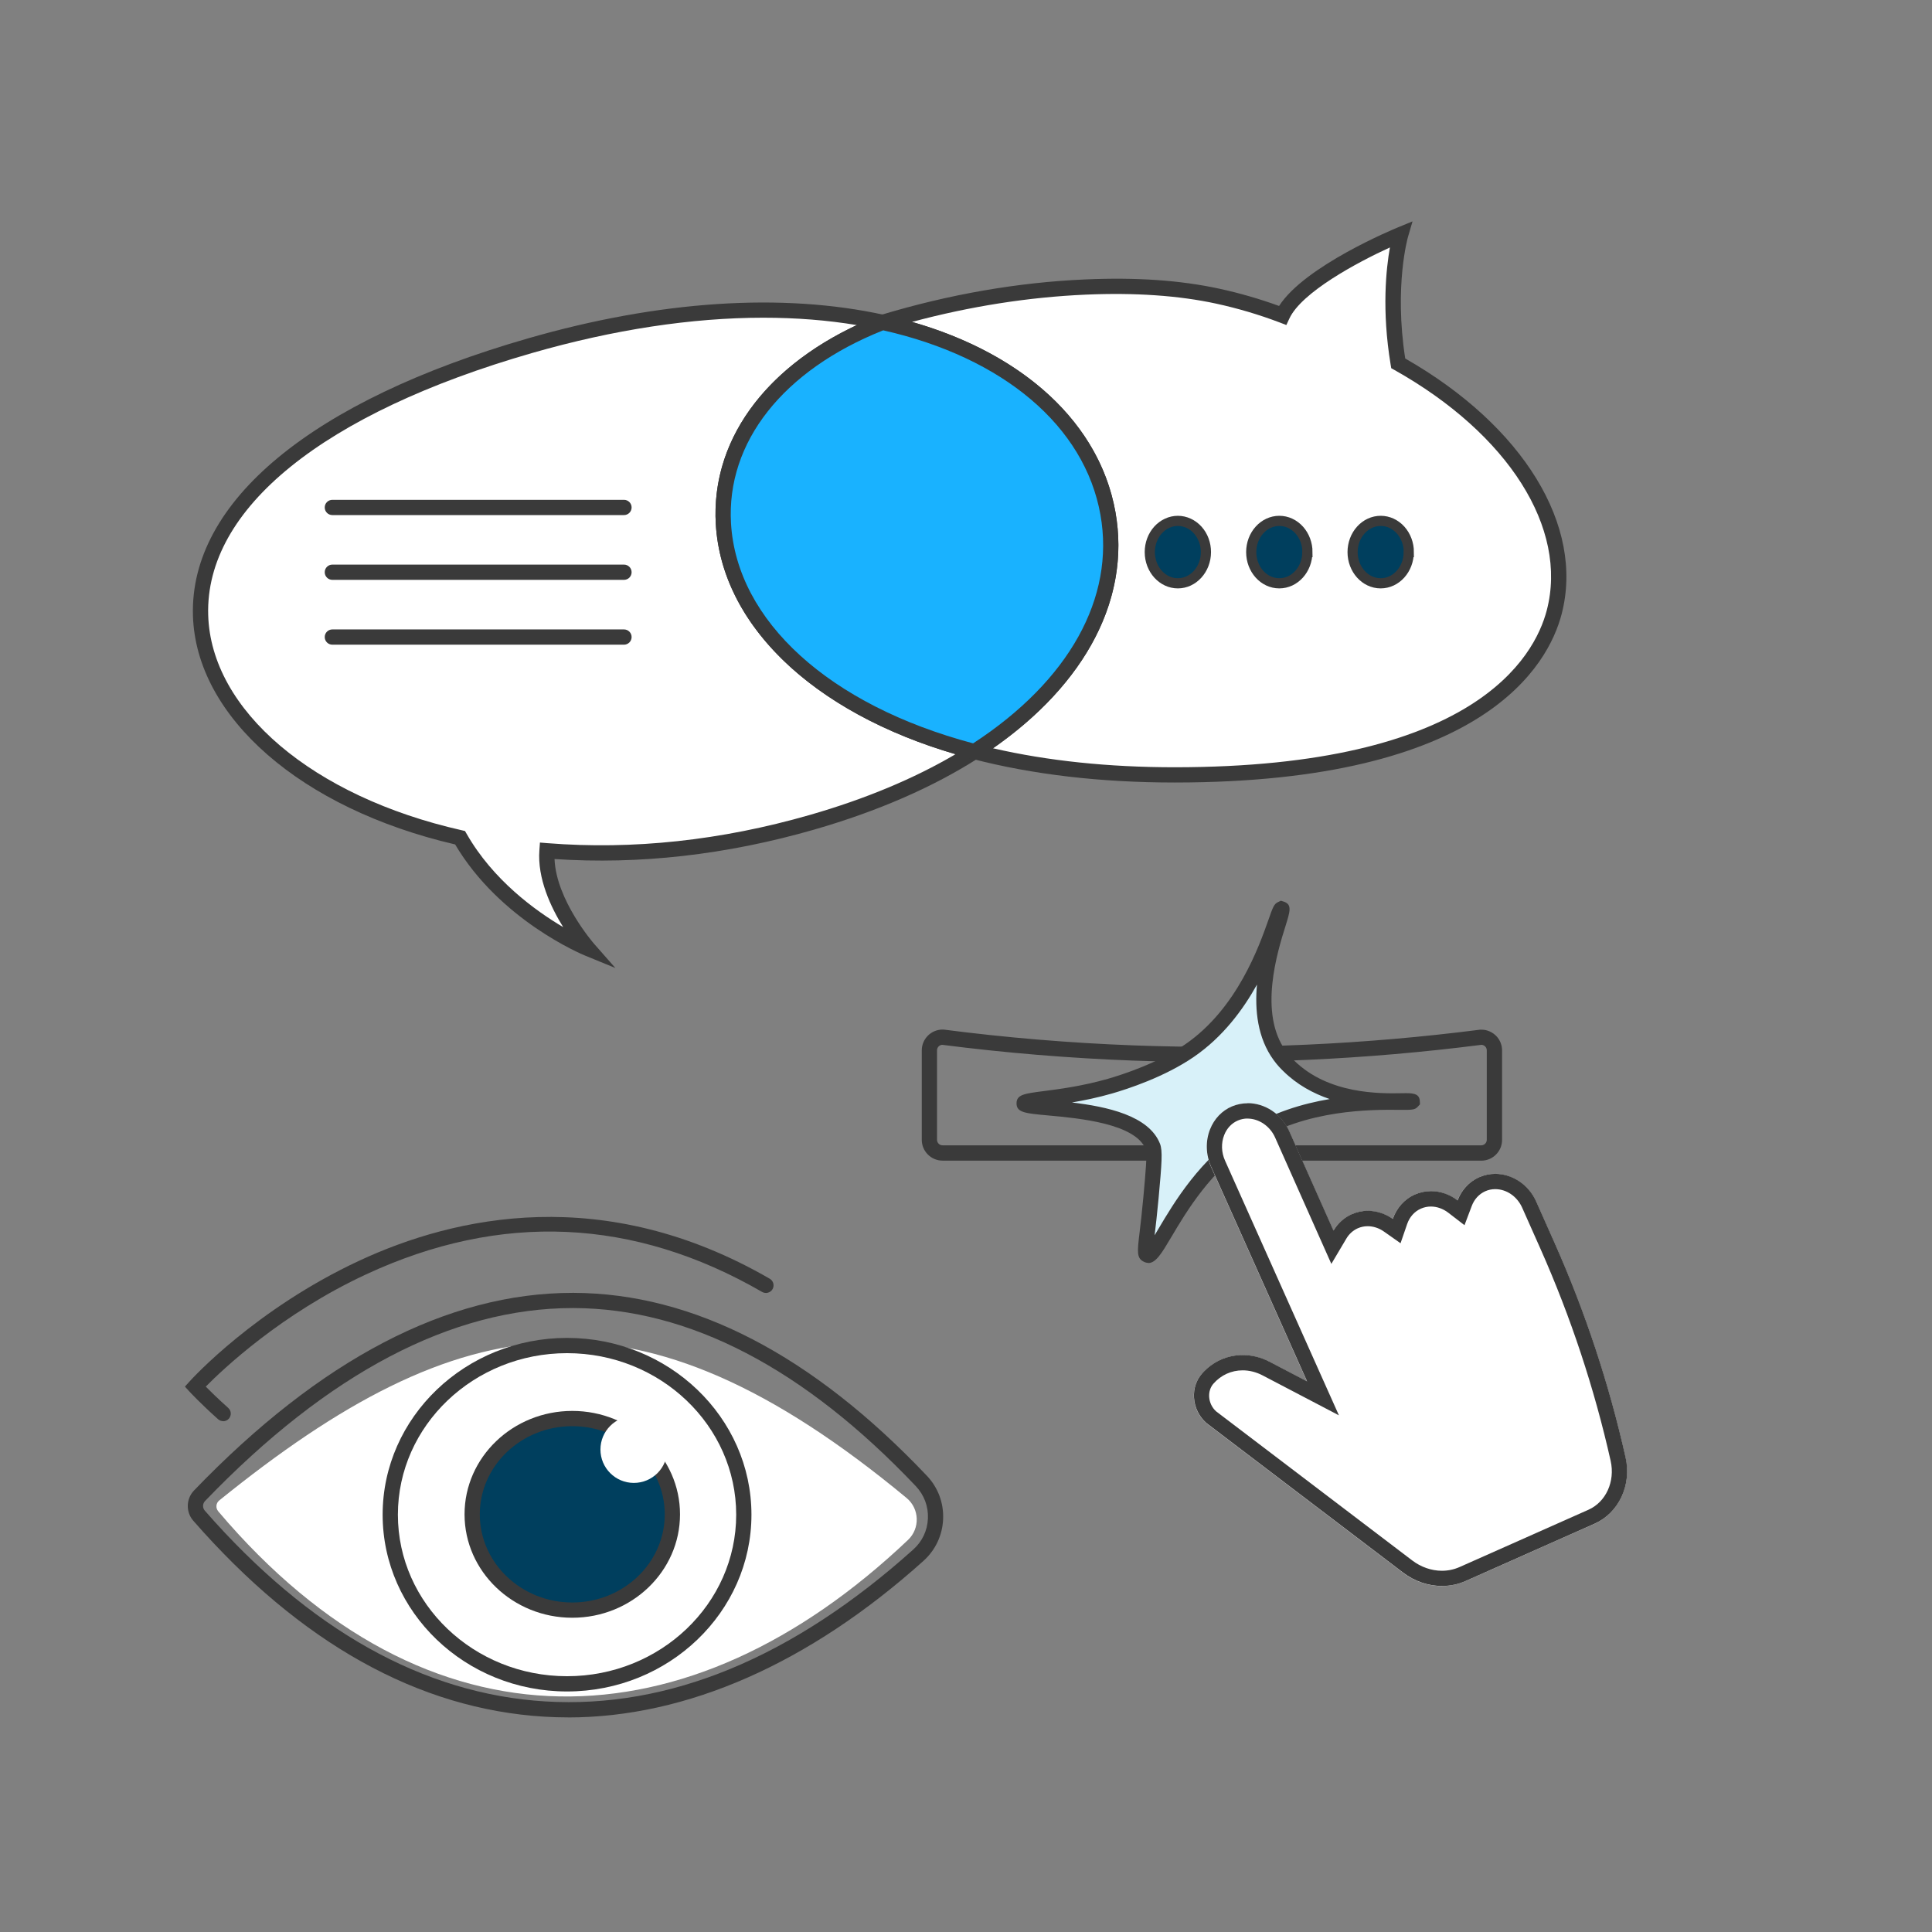 <?xml version="1.0" encoding="utf-8"?>
<svg xmlns="http://www.w3.org/2000/svg" id="a" viewBox="0 0 380 380">
  <rect x="0" y="0" width="380" height="380" fill="#808080" stroke="none"/>
  <rect width="380" height="380" fill="none"/>
  <path d="m291.34,228.28h-105.95c-2.26,0-4.09-1.84-4.09-4.09v-17.59c0-2.26,1.84-4.1,4.09-4.1h.19c12.33,1.6,24.89,2.64,37.31,3.11,22.68.85,45.64-.19,68.26-3.09h.19c.51-.01,1.81.11,2.9,1.19.77.77,1.2,1.8,1.2,2.9v17.59c0,2.26-1.84,4.09-4.09,4.09Zm-106.02-22.78c-.57.04-1.02.51-1.02,1.09v17.59c0,.6.49,1.09,1.09,1.09h105.95c.6,0,1.09-.49,1.09-1.09v-17.59c0-.29-.11-.57-.32-.77-.25-.25-.56-.31-.71-.32-22.73,2.91-45.82,3.95-68.63,3.1-12.47-.47-25.08-1.51-37.46-3.1Z" fill="#3a3a3a"/>
  <path d="m252.08,178.77c.94.34-8.05,18.26-.38,28.83.68.93,1.3,1.56,1.75,2.01,9.22,9.12,24.28,6.32,24.31,7.02.04.76-18.09-2-32.08,6.89-13.26,8.42-18.06,24.27-20.05,23.31-.75-.36-.04-2.59.75-11.28.54-5.94.8-8.93.38-10.03-3.32-8.53-25.33-7.02-25.32-8.52,0-.89,7.73-.74,16.92-3.38,1.99-.57,9.71-2.9,15.67-7.02,13.89-9.59,17.14-28.15,18.05-27.82Z" fill="#d8f1f9"/>
  <path d="m225.88,248.4c-.29,0-.58-.07-.9-.23-1.45-.7-1.29-1.97-.84-5.75.2-1.66.47-3.93.75-7.01.42-4.59.78-8.55.47-9.34-1.99-5.11-13.2-6.13-19.23-6.68-4.52-.41-6.21-.57-6.19-2.4.02-1.7,1.55-1.89,5.23-2.37,3.07-.39,7.71-.99,12.77-2.44,2.77-.8,9.79-3.05,15.23-6.81,10.18-7.03,14.49-19.27,16.33-24.49.85-2.43,1.08-3.08,1.87-3.45l.57-.27.65.21h0c1.57.57,1.13,1.95.27,4.71-1.61,5.14-5.37,17.18.05,24.65.62.86,1.21,1.44,1.59,1.82,6.79,6.72,16.98,6.55,21.33,6.47,1.87-.03,3.35-.06,3.43,1.54l.03.65-.46.5c-.57.6-1.15.6-3.56.58-5.48-.05-18.31-.14-28.79,6.51-8.22,5.22-13.15,13.53-16.09,18.5-1.87,3.16-3.04,5.12-4.52,5.12Zm-15.08-31.56c6.87.81,15.19,2.57,17.36,8.13.54,1.38.35,3.83-.28,10.71-.29,3.13-.56,5.42-.76,7.1,0,.06-.01.12-.02.18.24-.4.48-.81.72-1.21,3.08-5.2,8.24-13.9,17.06-19.5,5.4-3.43,11.32-5.18,16.65-6.08-3.19-1.09-6.4-2.8-9.13-5.5-.43-.42-1.15-1.13-1.91-2.19-3.15-4.34-3.71-9.77-3.26-14.82-2.76,4.97-6.7,10.27-12.35,14.17-5.8,4.01-13.2,6.39-16.1,7.23-2.87.83-5.59,1.38-7.98,1.79Z" fill="#3a3a3a"/>
  <path d="m173.6,63.4c-18.28-4.03-41.67-3.37-69.32,4.59-94.55,27.2-73.7,83.26-13.8,96.79,8.57,15.02,25.2,21.81,25.2,21.81,0,0-8.8-10-8.1-19.24,15.87,1.26,33.59-.28,52.1-5.6,12.86-3.7,23.48-8.47,31.98-13.92-59.73-15.53-64.82-66.15-18.07-84.42Z" fill="#fff"/>
  <path d="m121.03,190.39l-5.91-2.42c-.69-.28-16.8-7-25.6-21.88-30.3-7.03-50.99-25.07-51.57-45.02-.65-22.41,23.38-42.29,65.92-54.52,25.81-7.43,50.04-9.02,70.06-4.61l4.83,1.06-4.6,1.8c-19.96,7.8-31.31,22.06-30.36,38.14,1.15,19.35,19.64,35.99,48.26,43.43l3.32.86-2.89,1.85c-8.99,5.76-19.88,10.5-32.38,14.1-17.24,4.96-34.4,6.9-51.04,5.78.32,8.1,7.68,16.55,7.75,16.64l4.22,4.8Zm29.14-127.9c-14.08,0-29.45,2.33-45.47,6.93-41.12,11.83-64.36,30.62-63.75,51.55.54,18.71,20.58,35.72,49.87,42.33l.64.15.33.57c5.18,9.07,13.5,15.1,18.98,18.33-2.45-3.94-5.1-9.6-4.68-15.13l.11-1.5,1.5.12c16.77,1.33,34.12-.53,51.57-5.55,10.89-3.13,20.52-7.15,28.67-11.95-28.01-8.2-45.97-25.32-47.15-45.23-.96-16.16,9.33-30.54,27.73-39.17-5.81-.97-11.95-1.45-18.36-1.45Z" fill="#3a3a3a"/>
  <path d="m275.01,71.46c-2.51-15.25.49-25.35.49-25.35,0,0-19.58,8.03-23.24,15.92-3.11-1.18-7.44-2.63-12.73-3.78-3.9-.85-12.29-2.4-26.01-1.8-9.27.4-23.12,1.88-39.92,6.95,49.71,10.95,61.55,56.55,18.07,84.42,11.19,2.91,24.31,4.59,39.36,4.59,91.44,0,91.77-54.12,43.99-80.95Z" fill="#fff"/>
  <path d="m231.02,153.91c-14.53,0-27.9-1.56-39.74-4.64l-3.32-.86,2.89-1.85c19.21-12.31,28.54-28.83,25.6-45.32-3.12-17.51-19.26-31.1-43.17-36.37l-5.62-1.24,5.51-1.66c13.5-4.08,27.06-6.44,40.29-7.01,10.07-.44,18.7.16,26.4,1.83,3.96.86,7.9,2,11.72,3.39,5.04-7.87,22.58-15.13,23.36-15.45l2.89-1.19-.88,3c-.03.1-2.78,9.68-.56,23.97,23.23,13.27,35.29,32.95,30.76,50.29-2.6,9.96-15.23,33.11-76.12,33.11Zm-35.69-6.73c10.76,2.48,22.75,3.73,35.69,3.73,58.79,0,70.79-21.59,73.21-30.87,4.22-16.13-7.54-34.68-29.96-47.27l-.63-.35-.12-.71c-1.77-10.71-.88-18.9-.14-23.04-6.39,2.92-17.37,8.8-19.78,13.99l-.59,1.27-1.3-.5c-4.06-1.54-8.27-2.79-12.51-3.71-7.33-1.59-15.96-2.19-25.63-1.77-11.24.49-22.72,2.29-34.2,5.37,22.13,6.33,36.93,20.04,40.02,37.39,3.01,16.89-5.73,33.68-24.07,46.47Z" fill="#3a3a3a"/>
  <path d="m173.6,63.4c-46.75,18.27-41.66,68.89,18.07,84.42,43.49-27.87,31.64-73.47-18.07-84.42Z" fill="#19b2ff"/>
  <path d="m191.92,149.44l-.63-.17c-29.92-7.78-49.27-25.46-50.5-46.15-1.03-17.45,11.03-32.82,32.26-41.12l.42-.17.44.1c25.14,5.54,42.14,20.03,45.48,38.77,3.17,17.75-6.65,35.38-26.93,48.38l-.55.35Zm-18.2-84.47c-19.7,7.84-30.88,22.01-29.94,37.98,1.14,19.2,19.36,35.74,47.62,43.26,18.84-12.27,27.96-28.63,25.04-44.97-3.1-17.4-19.06-30.93-42.73-36.27Z" fill="#3a3a3a"/>
  <path d="m122.73,101.31h-57.36c-.83,0-1.5-.67-1.5-1.5s.67-1.5,1.5-1.5h57.36c.83,0,1.5.67,1.5,1.5s-.67,1.5-1.5,1.5Z" fill="#3a3a3a"/>
  <path d="m122.73,114.05h-57.36c-.83,0-1.5-.67-1.5-1.5s.67-1.5,1.5-1.5h57.36c.83,0,1.5.67,1.5,1.5s-.67,1.5-1.5,1.5Z" fill="#3a3a3a"/>
  <path d="m122.73,126.8h-57.36c-.83,0-1.5-.67-1.5-1.5s.67-1.5,1.5-1.5h57.36c.83,0,1.5.67,1.5,1.5s-.67,1.5-1.5,1.5Z" fill="#3a3a3a"/>
  <path d="m237.19,108.59c0,3.39-2.47,6.14-5.52,6.14s-5.52-2.75-5.52-6.14c0-1.63.58-3.19,1.62-4.34,1.03-1.15,2.44-1.8,3.91-1.8s2.87.65,3.91,1.8c1.03,1.15,1.62,2.71,1.62,4.34Z" fill="#003f5e"/>
  <path d="m231.67,115.73c-3.6,0-6.52-3.2-6.52-7.14,0-1.89.67-3.67,1.87-5.01,1.22-1.35,2.91-2.13,4.65-2.13s3.43.78,4.65,2.13c1.21,1.34,1.87,3.12,1.87,5.01,0,3.94-2.93,7.14-6.52,7.14Zm0-12.28c-1.19,0-2.31.52-3.16,1.47-.87.96-1.36,2.3-1.36,3.67,0,2.83,2.03,5.14,4.52,5.14s4.52-2.3,4.52-5.14c0-1.37-.5-2.71-1.36-3.67-.85-.95-1.98-1.47-3.17-1.47Z" fill="#3a3a3a"/>
  <path d="m257.14,108.59c0,3.39-2.47,6.14-5.52,6.14s-5.52-2.75-5.52-6.14c0-1.63.58-3.19,1.62-4.34,1.03-1.15,2.44-1.8,3.91-1.8s2.87.65,3.91,1.8c1.03,1.15,1.62,2.71,1.62,4.34Z" fill="#003f5e" stroke="#3a3a3a" stroke-miterlimit="10" stroke-width="2"/>
  <path d="m277.08,108.59c0,3.39-2.47,6.14-5.52,6.14s-5.52-2.75-5.52-6.14c0-1.63.58-3.19,1.62-4.34,1.03-1.15,2.44-1.8,3.91-1.8s2.87.65,3.91,1.8c1.03,1.15,1.62,2.71,1.62,4.34Z" fill="#003f5e" stroke="#3a3a3a" stroke-miterlimit="10" stroke-width="2"/>
  <path d="m43.89,279.52c-.36,0-.71-.13-1-.38-3.54-3.17-5.52-5.32-5.6-5.41l-.92-1,.91-1.01c.52-.58,13.01-14.27,33.37-23.75,18.86-8.78,48.18-15.3,80.75,3.54.72.42.96,1.33.55,2.05s-1.33.96-2.05.55c-25.22-14.58-51.42-15.75-77.89-3.46-16.71,7.76-28.24,18.73-31.54,22.08.9.91,2.41,2.39,4.42,4.19.62.55.67,1.5.12,2.12-.3.33-.71.5-1.12.5Z" fill="#3a3a3a"/>
  <path d="m111.7,337.79c-1.55,0-3.1-.05-4.64-.14-24.78-1.5-48.01-14.47-69.05-38.55h0c-1.49-1.7-1.42-4.31.15-5.94,24.81-25.79,49.86-38.87,74.45-38.87h.26c23.53.09,46.89,12.19,69.44,35.98,2.19,2.31,3.32,5.33,3.19,8.51-.13,3.18-1.5,6.09-3.86,8.22-22.51,20.22-46.59,30.8-69.94,30.8Zm-71.42-40.67c20.49,23.45,43.02,36.08,66.97,37.53,24.29,1.48,48.66-8.58,72.39-29.89,1.76-1.58,2.78-3.75,2.87-6.11.1-2.36-.75-4.61-2.37-6.33-21.96-23.17-44.59-34.96-67.27-35.04h-.25c-23.74,0-48.06,12.77-72.29,37.95-.5.52-.52,1.35-.05,1.89h0Z" fill="#3a3a3a"/>
  <path d="m42.91,297.24c41.2,48.72,92.61,46.53,135.69,5.64,2.39-2.27,2.26-6.13-.28-8.24-53.1-44.01-87.82-37.84-135.2.48-.65.52-.74,1.49-.2,2.12Z" fill="#fff"/>
  <path d="m111.53,332.69c-20,0-36.27-15.6-36.27-34.77s16.27-34.77,36.27-34.77,36.27,15.6,36.27,34.77-16.27,34.77-36.27,34.77Zm0-66.54c-18.34,0-33.27,14.25-33.27,31.77s14.92,31.77,33.27,31.77,33.27-14.25,33.27-31.77-14.92-31.77-33.27-31.77Z" fill="#3a3a3a"/>
  <ellipse cx="112.56" cy="297.85" rx="19.69" ry="18.84" fill="#003f5e"/>
  <path d="m112.56,318.19c-11.68,0-21.19-9.12-21.19-20.34s9.5-20.34,21.19-20.34,21.19,9.12,21.19,20.34-9.5,20.34-21.19,20.34Zm0-37.68c-10.03,0-18.19,7.78-18.19,17.34s8.16,17.34,18.19,17.34,18.19-7.78,18.19-17.34-8.16-17.34-18.19-17.34Z" fill="#3a3a3a"/>
  <circle cx="124.67" cy="285.1" r="6.57" fill="#fff"/>
  <path d="m290.89,231.57c-2.02.9-3.48,2.57-4.23,4.56-2.4-1.85-5.59-2.41-8.4-1.16-2.1.93-3.61,2.7-4.33,4.8-2.36-1.66-5.4-2.12-8.09-.92-1.55.69-2.77,1.83-3.59,3.22l-8.71-19.57c-1.99-4.46-7.03-6.64-11.23-4.87-1.96.82-3.51,2.44-4.33,4.52-.92,2.32-.84,5.01.22,7.36l18.87,42.21-7.36-3.85c-4.61-2.41-9.95-1.49-13.29,2.29-1.14,1.29-1.71,3-1.59,4.8.12,1.89,1,3.68,2.41,4.93.03.03.07.06.1.08l38.61,29.36c3.65,2.77,8.38,3.4,12.34,1.64l25.35-11.27c4.74-2.11,7.29-7.57,6.08-13-3.24-14.47-7.95-28.7-14-42.29l-3.59-8.07c-2-4.5-7.04-6.64-11.24-4.77Z" fill="#fff"/>
  <path d="m245.36,220.01c2.26,0,4.44,1.49,5.43,3.71l8.71,19.57,2.36,5.3,2.96-4.99c.53-.9,1.31-1.59,2.23-2.01.62-.27,1.28-.41,1.96-.41,1.1,0,2.23.37,3.19,1.05l3.27,2.3,1.3-3.78c.48-1.39,1.44-2.47,2.71-3.03.62-.27,1.28-.41,1.96-.41,1.18,0,2.39.43,3.4,1.2l3.21,2.47,1.43-3.79c.5-1.32,1.44-2.34,2.64-2.88.62-.28,1.28-.42,1.97-.42,2.24,0,4.32,1.44,5.31,3.66l3.59,8.07c5.96,13.42,10.61,27.46,13.81,41.73.9,4.04-.93,8.07-4.37,9.6l-25.35,11.27c-1.09.48-2.25.73-3.47.73-2.05,0-4.12-.72-5.83-2.02l-38.58-29.33c-.8-.72-1.3-1.75-1.37-2.84-.06-1,.24-1.93.85-2.62,1.48-1.68,3.52-2.61,5.74-2.61,1.32,0,2.67.34,3.91.99l7.36,3.85,7.66,4.01-3.53-7.89-18.87-42.21c-.73-1.62-.79-3.46-.16-5.04.52-1.33,1.48-2.34,2.71-2.86.6-.25,1.23-.38,1.89-.38h0m0-3c-1.03,0-2.07.2-3.06.61-1.96.82-3.51,2.44-4.33,4.52-.92,2.32-.84,5.01.22,7.36l18.87,42.21-7.36-3.85c-1.71-.9-3.53-1.33-5.3-1.33-3,0-5.89,1.25-7.99,3.62-1.14,1.29-1.71,3-1.59,4.8.12,1.89,1,3.68,2.41,4.93.03.03.07.06.1.08l38.61,29.36c2.28,1.73,4.98,2.63,7.65,2.63,1.61,0,3.2-.32,4.69-.99l25.35-11.27c4.74-2.11,7.29-7.57,6.08-13-3.24-14.47-7.95-28.7-14-42.29l-3.59-8.07c-1.51-3.39-4.75-5.44-8.05-5.44-1.07,0-2.15.22-3.18.67-2.02.9-3.48,2.57-4.23,4.56-1.52-1.18-3.37-1.83-5.23-1.83-1.07,0-2.15.22-3.18.67-2.1.93-3.61,2.7-4.33,4.8-1.46-1.03-3.18-1.6-4.91-1.6-1.07,0-2.15.22-3.17.67-1.55.69-2.77,1.83-3.59,3.22l-8.71-19.57c-1.52-3.41-4.83-5.49-8.17-5.49h0Z" fill="#3a3a3a"/>
</svg>